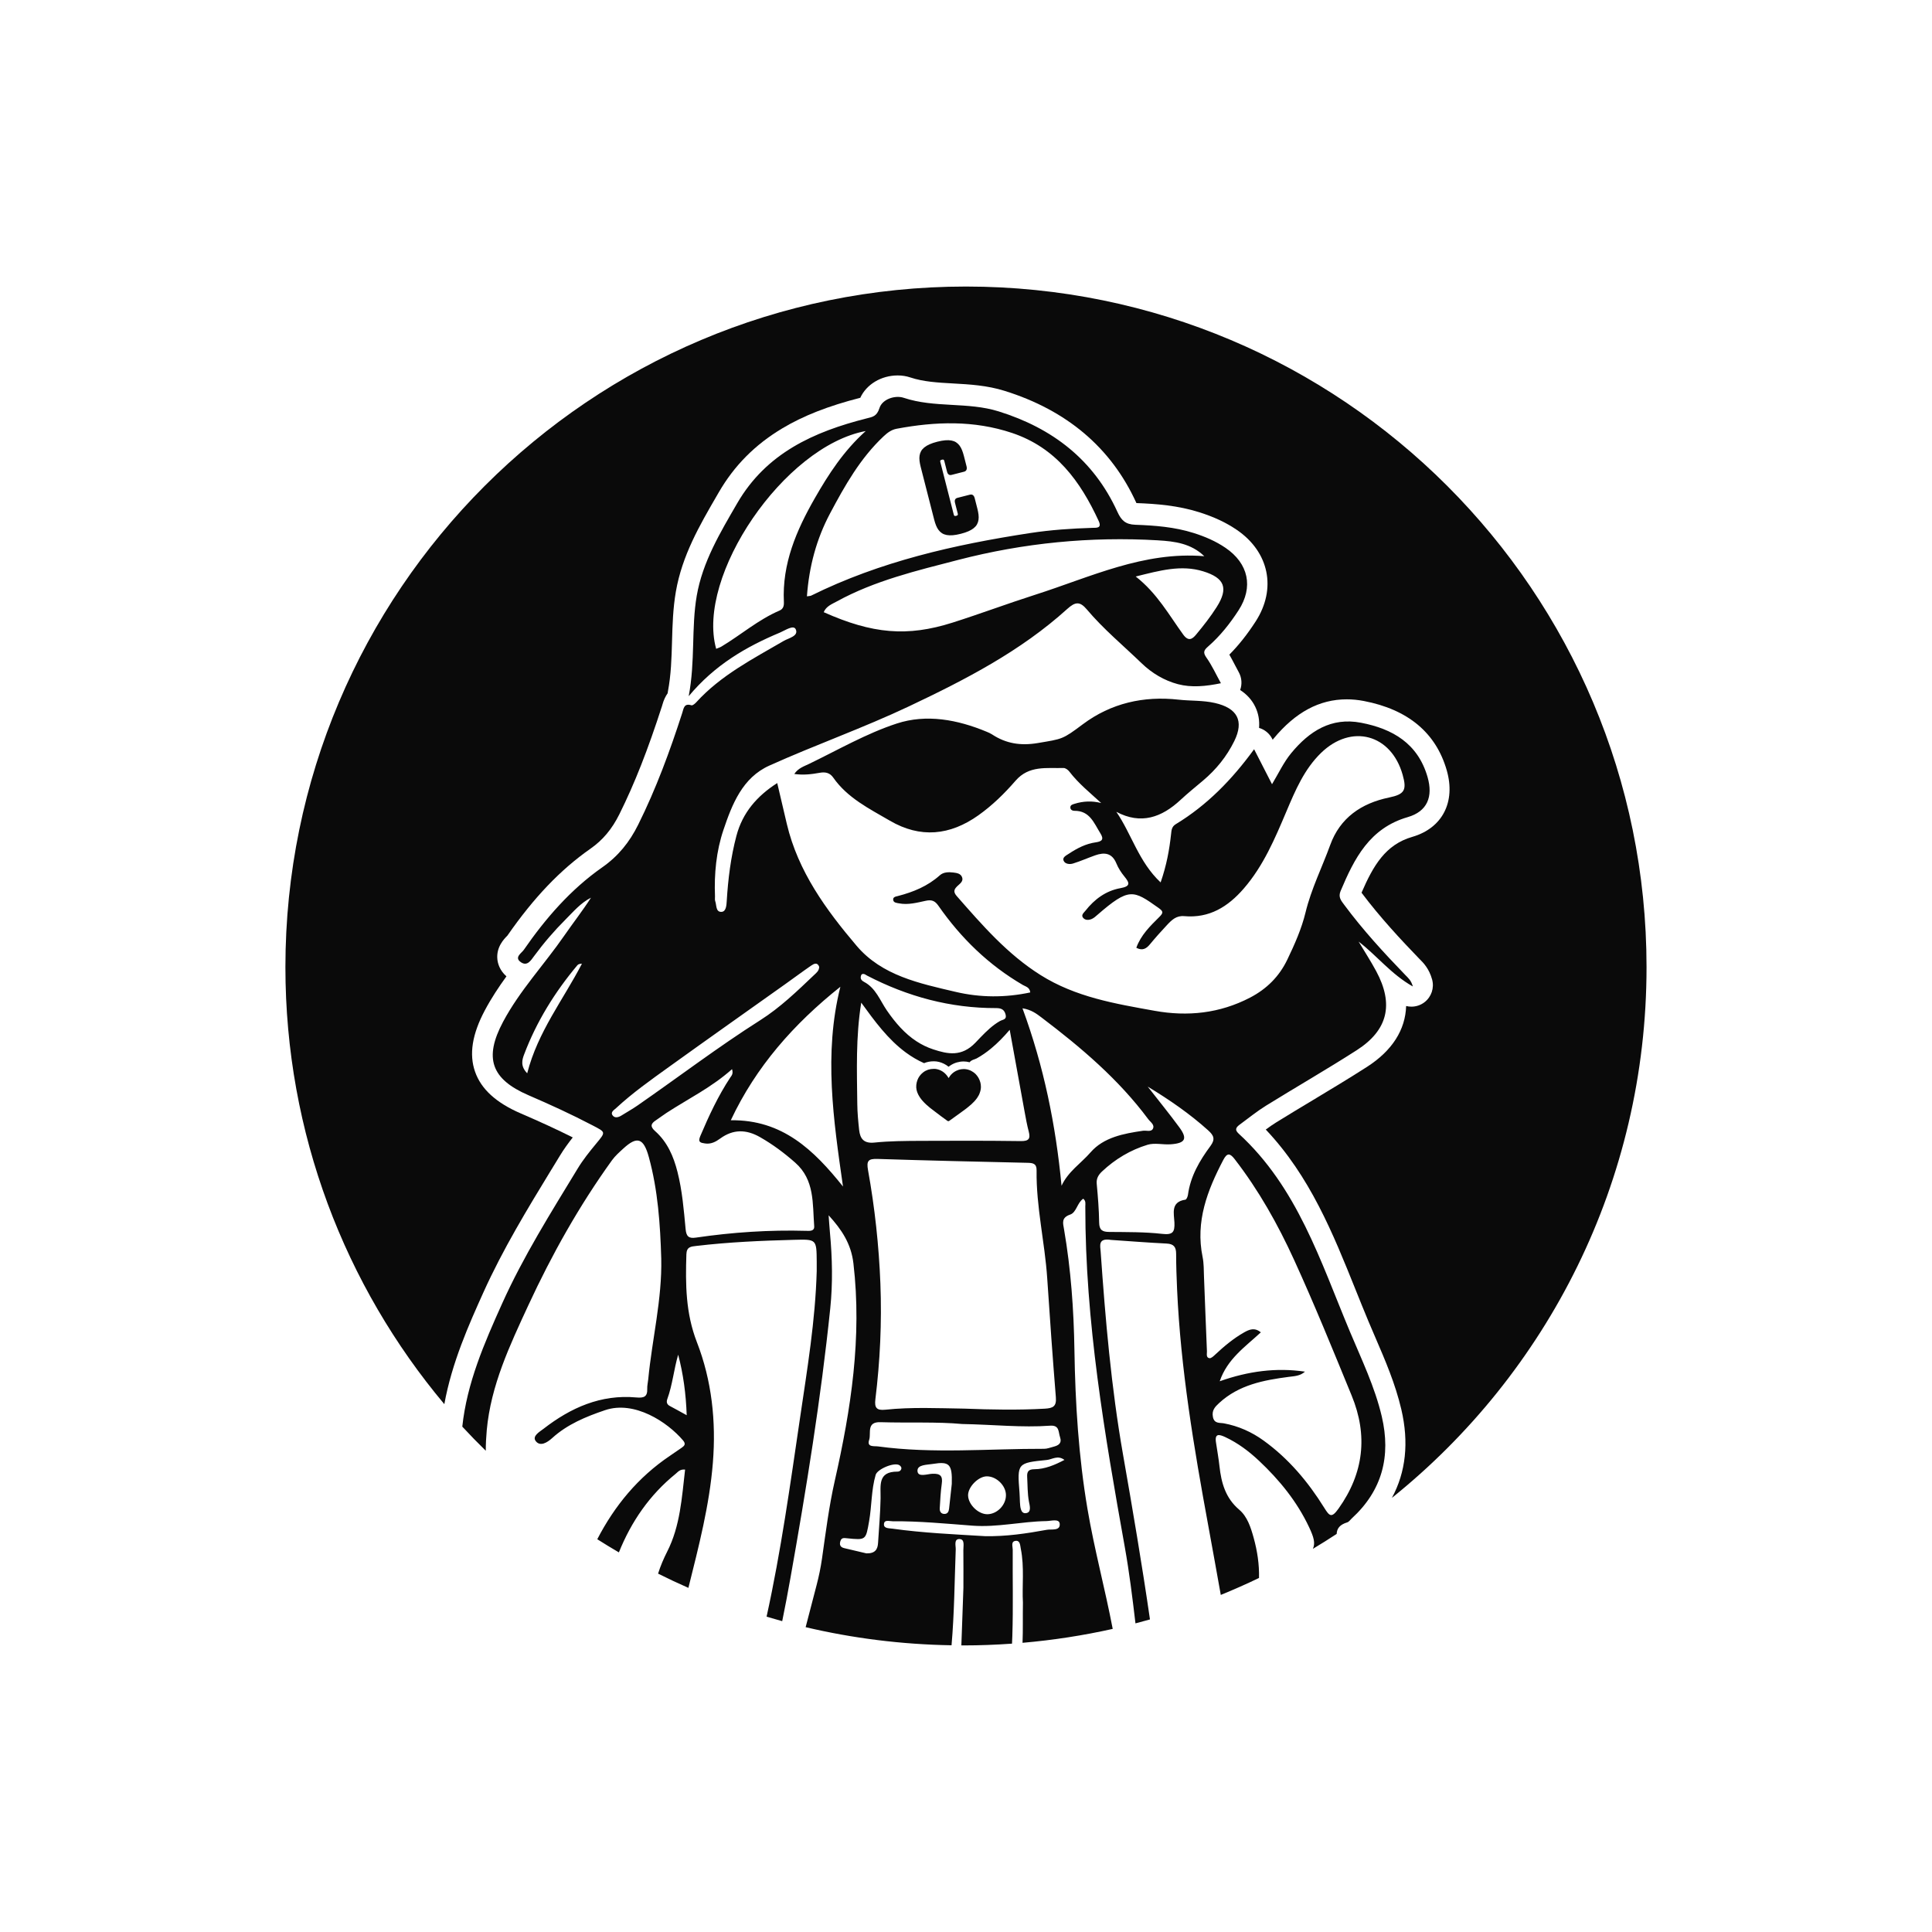 <?xml version="1.0" encoding="UTF-8"?>
<svg id="Capa_1" data-name="Capa 1" xmlns="http://www.w3.org/2000/svg" viewBox="0 0 1080 1080">
  <path d="m308.26,653.8c1.58-2.59,3.16-5.18,4.74-7.78,2.22-3.65,4.68-7.02,7.17-10.19-8.57-4.3-17.96-8.64-29.04-13.41-13.78-5.94-22.14-13.56-25.56-23.3-3.43-9.77-1.64-21,5.47-34.35,3.59-6.74,7.73-13,12.07-18.99-3.89-3.4-4.86-7.34-5.08-9.55-.68-6.87,3.78-11.36,5.46-13.06.04-.05.09-.09.13-.13,14.84-21.36,29.61-36.82,46.45-48.61,6.89-4.82,12.03-10.95,16.16-19.27,8.5-17.09,15.87-35.81,23.91-60.7.06-.17.1-.36.15-.54.73-2.64,1.75-4.73,2.92-6.37.03-.33.08-.66.15-.99,1.78-9.36,2.04-18.49,2.31-28.16.25-8.99.52-18.28,2.13-27.62,3.48-20.22,13.33-37.18,22.85-53.58l1.17-2.02c8.63-14.89,20.19-26.55,35.32-35.63,11.87-7.13,25.8-12.59,43.77-17.19,3.42-7.46,11.67-12.49,20.89-12.49,2.46,0,4.83.37,7.04,1.11,7.3,2.44,15.37,2.89,23.92,3.37,9.32.52,18.95,1.06,28.82,4.14,34.85,10.87,59.6,31.89,73.57,62.48.04.09.08.17.12.25,11.21.42,23.19,1.35,35.07,5.11,8.32,2.63,14.98,5.75,20.97,9.82,18.19,12.38,22.43,33,10.57,51.3-4.68,7.22-9.51,13.31-14.67,18.49,1.08,1.89,2.07,3.78,3.04,5.64.76,1.46,1.48,2.83,2.23,4.19,1.69,3.06,1.96,6.69.77,9.95,3.81,2.46,6.65,5.62,8.48,9.45,1.74,3.63,2.43,7.55,2.09,11.73,3.13.92,5.8,3.08,7.32,6.05l.29.57c.16-.19.31-.39.47-.58,12.24-14.81,25.63-22.01,40.96-22.01,3.09,0,6.28.31,9.48.92,24.74,4.74,40.35,17.77,46.39,38.73,5.11,17.75-2.45,32.37-19.27,37.24-15.02,4.35-21.8,16.1-28.36,31.21,10.31,13.75,22.12,26.4,32.35,36.99.14.15.28.29.43.43,1.75,1.76,5.02,5.02,6.68,11.11,1.28,4.68-.38,9.66-4.2,12.64-2.16,1.68-4.76,2.53-7.38,2.53-.98,0-1.97-.12-2.94-.36-.43,13.33-7.81,24.99-21.9,34.03-10.04,6.44-20.36,12.64-30.33,18.64-6.72,4.04-13.67,8.21-20.41,12.39-1.94,1.2-3.87,2.56-5.83,4,24.72,26.09,37.62,58.21,50.14,89.37,2.34,5.83,4.77,11.87,7.21,17.71,1.27,3.03,2.61,6.13,3.9,9.14,5.49,12.72,11.17,25.87,14.52,40.19,4.33,18.51,2.54,35.07-5.27,49.49,86.78-69.73,142.35-176.72,142.35-296.71,0-210.11-170.33-380.44-380.44-380.44s-380.44,170.33-380.44,380.44c0,93.02,33.4,178.22,88.84,244.32,4.22-23.31,13.78-44.58,21.79-62.37,10.91-24.22,24.72-46.87,38.07-68.77Z" fill="#0a0a0a" stroke-width="0"/>
  <g>
    <path d="m271.55,810.96c0-3.69.19-7.53.55-11.51,2.28-25,12.89-47.42,23.24-69.78,13.15-28.4,28.43-55.63,46.75-81.06,1.78-2.47,4.15-4.54,6.41-6.62,7.69-7.06,11.28-5.8,14.18,4.75,5.11,18.61,6.39,37.67,6.96,56.81.51,22.83-5.12,44.99-7.28,67.52-.17,1.75-.62,3.51-.55,5.24.18,4.61-1.98,5.25-6.17,4.87-19.77-1.79-36.59,5.73-51.8,17.52-2.12,1.65-6.59,4.08-4.31,6.95,2.47,3.11,6.31.81,9.15-1.77,8.5-7.71,18.82-11.95,29.53-15.58,16.43-5.57,34.89,6.62,43.63,16.92,1.74,2.05.71,3.05-.87,4.14-2.17,1.5-4.35,3-6.53,4.48-17.74,11.96-30.85,27.84-40.56,46.6,3.97,2.53,8.01,4.98,12.08,7.36,6.92-17.22,17.18-32.12,31.73-43.92,1.28-1.04,2.37-2.68,5.28-2.37-1.83,15.66-2.71,31.49-9.98,45.79-2.07,4.08-3.81,8.18-5.12,12.37,5.57,2.79,11.22,5.44,16.95,7.96,5.74-23.07,11.77-46.09,13.68-69.96,1.86-23.17-.61-45.97-8.93-67.38-6.33-16.29-6.4-32.43-5.88-49.11.13-4.24,2.56-4.34,5.52-4.69,18.16-2.16,36.4-2.94,54.66-3.42,12.58-.33,12.58-.37,12.68,12.21.01,1.76,0,3.52,0,5.28-.77,27.56-5.29,54.72-9.3,81.9-5.49,37.23-10.63,74.53-18.73,111.27,2.9.87,5.81,1.71,8.74,2.51,1.65-8.01,3.16-16.04,4.59-24.09,8.89-50.03,17.04-100.21,22.27-150.79,1.45-14.02,1.14-28.14-.17-42.21-.3-3.26-.5-6.54-.75-9.8,7.2,7.88,12.58,15.81,13.87,26.92,4.83,41.3-1.34,81.38-10.41,121.41-3.25,14.34-5.08,29.01-7.16,43.59-.72,5.03-1.75,9.94-3.02,14.83-2.04,7.83-4.08,15.67-6.12,23.5,26.24,6.19,53.53,9.66,81.56,10.12,1.55-17.83,1.68-35.74,2.34-53.62.07-2.04-1.2-5.94,2.24-5.75,2.95.17,1.99,3.88,2.02,6.16.09,7.04.03,14.07.03,21.11-.44,10.72-.69,21.45-1.15,32.17.29,0,.58.01.87.01,9.23,0,18.38-.35,27.45-.99.08-1.47.13-2.94.18-4.42.52-16.02.1-32.06.22-48.1.01-1.73-1.16-4.59,1.57-4.94,2.59-.34,2.56,2.49,2.93,4.34,2.1,10.44.65,21.01,1.2,30.17-.14,7.76.08,15.22-.22,22.48,17.15-1.49,33.98-4.1,50.41-7.78-4.28-22.43-10.3-44.57-14.11-67.08-4.97-29.37-6.82-58.99-7.29-88.68-.36-22.72-1.97-45.23-5.81-67.6-.59-3.45-1.66-6.5,3.44-8.25,3.52-1.2,3.9-6.62,7.29-8.86,1.61,1.26,1.16,2.92,1.16,4.38-.05,64.32,10.8,127.38,22.08,190.38,2.53,14.14,4.28,28.38,5.96,42.62,2.71-.71,5.42-1.43,8.11-2.2-4.47-30.83-9.7-61.55-15.08-92.25-6.58-37.5-9.84-75.4-12.49-113.35-.22-3.15-1.67-7.79,5.83-6.55,9.54.64,20.29,1.5,31.05,2.03,4.01.2,5.3,1.96,5.31,5.73,0,6.6.24,13.2.53,19.79,2.01,44.61,9.39,88.5,17.46,132.31,2.37,12.86,4.67,25.72,6.97,38.59,7.23-2.96,14.37-6.1,21.37-9.48.19-7.6-.96-15.15-3.01-22.52-1.6-5.76-3.5-11.77-8.05-15.64-7.7-6.54-10.02-15.02-11.05-24.36-.48-4.36-1.26-8.69-1.91-13.04-.9-5.38,1.7-4.81,5.18-3.18,7.05,3.3,13.16,7.9,18.8,13.19,11.46,10.77,21.28,22.82,28.02,37.13,2.71,5.76,3.56,8.91,2.14,12.14,4.49-2.69,8.92-5.47,13.29-8.34.12-3.06,1.77-5.21,5.91-6.46.95-.29,1.66-1.41,2.47-2.15,17.09-15.62,22.04-34.83,16.84-57.03-3.89-16.61-11.33-31.96-17.85-47.53-16.42-39.23-29.34-80.6-62.19-110.64-2.58-2.36-1.07-3.76.85-5.17,4.79-3.51,9.42-7.29,14.46-10.41,16.84-10.43,34.03-20.31,50.7-31,17.48-11.21,20.84-25.71,10.92-44.17-3.04-5.65-6.55-11.05-9.85-16.56,10.24,7.84,18.14,18.21,30.32,25.09-.95-3.46-2.68-4.83-4.18-6.38-12.09-12.51-23.84-25.32-34.22-39.32-1.69-2.28-3.43-4.24-1.98-7.67,7.67-18.18,16.18-35.11,37.5-41.29,11.02-3.19,14.27-11.44,11.1-22.44-5.39-18.71-19.5-26.94-37.19-30.33-16.67-3.19-28.88,4.72-39.01,16.98-4.19,5.07-6.96,11.09-10.74,17.39-3.59-7-6.76-13.19-10.01-19.55-12.3,16.89-26.26,31.26-43.78,41.88-2.33,1.41-2.4,3.41-2.64,5.59-.95,8.7-2.48,17.28-5.84,26.97-12.28-11.51-16.2-27-24.76-39.46,13.76,7.3,25.34,3.17,35.94-6.71,4.02-3.74,8.32-7.2,12.52-10.75,7.33-6.18,13.23-13.45,17.48-22.09,5.57-11.34,1.71-18.46-10.92-21.31-6.72-1.52-13.47-1.09-20.19-1.84-19.52-2.18-37.75,1.91-53.63,13.8-11.36,8.5-11.25,8.12-25.18,10.46-9.5,1.59-17.68.31-25.53-4.86-.91-.6-1.94-1.04-2.96-1.46-16.3-6.79-33.66-10.04-50.28-4.6-17.02,5.57-32.86,14.77-49.11,22.61-2.74,1.32-6.01,2.34-8.16,5.59,5.17.72,9.73.14,14.22-.67,3.18-.58,5.69.03,7.53,2.66,7.98,11.44,20.2,17.42,31.69,24.13,16.96,9.9,33.54,8.31,49.49-3.03,7.79-5.54,14.56-12.17,20.73-19.29,7.55-8.73,17.39-6.88,26.87-7.14,1.07-.03,2.49,1.03,3.22,1.99,5.12,6.7,11.67,11.93,17.81,17.59-5.04-1.28-10.04-1.11-14.98.46-.97.31-2.27.58-2.27,1.99,0,1.42,1.33,1.91,2.28,1.9,8.6-.09,10.95,6.88,14.51,12.57,2.08,3.32,1.02,4.55-2.57,5.05-5.55.77-10.45,3.32-15.07,6.38-1.43.94-3.7,1.98-2.93,3.85.81,1.96,3.44,2.18,5.29,1.61,4.19-1.29,8.22-3.1,12.37-4.57,5.17-1.82,9.44-1.38,11.86,4.52,1.07,2.61,2.67,5.1,4.47,7.29,2.99,3.64,3.53,5.51-2.23,6.54-8.08,1.45-14.49,6.18-19.54,12.61-.86,1.09-2.59,2.38-1.31,3.95,1.22,1.49,3.23,1.37,4.9.63,1.15-.51,2.15-1.43,3.12-2.28,17.75-15.42,20.02-13.88,34-3.98,2.82,2,3.01,2.76.61,5.15-5.11,5.07-10.34,10.14-12.88,17.24,3.39,1.79,5.55.56,7.61-1.93,3.08-3.73,6.31-7.34,9.62-10.87,2.56-2.73,5.13-5.27,9.54-4.88,14,1.25,24.42-5.19,33.29-15.42,11.03-12.73,17.41-27.92,23.85-43.12,4.99-11.78,9.95-23.57,19.36-32.71,16.96-16.47,39.2-10.5,45.61,12.22,2.41,8.54,1.13,10.92-7.6,12.72-15.56,3.22-27.4,11.4-32.88,26.51-4.56,12.56-10.61,24.56-13.79,37.68-2.22,9.18-6.1,17.89-10.2,26.43-4.54,9.44-11.49,16.37-20.86,21.25-16.96,8.81-34.86,10.67-53.28,7.36-22.05-3.96-44.16-7.63-63.79-19.98-18.63-11.72-32.66-27.97-46.89-44.19-2.33-2.65-1.17-4.15.83-5.96,1.28-1.15,2.91-2.42,2.22-4.43-.75-2.2-2.94-2.49-4.9-2.74-2.68-.34-5.55-.27-7.57,1.54-6.77,6.06-14.81,9.36-23.43,11.59-1.18.3-2.94.51-2.63,2.28.27,1.51,1.94,1.57,3.18,1.81,5.13,1,10.11-.38,15.01-1.43,3.34-.71,5.14,0,7.08,2.8,12.59,18.07,28.06,33.12,47.2,44.27,1.53.89,3.84,1.26,4.13,4.17-13.98,2.97-27.87,2.94-41.73-.32-20.22-4.75-41.15-9.05-55.31-25.72-17.11-20.15-32.73-41.56-39.02-68.09-1.76-7.43-3.49-14.87-5.38-22.91-11.3,7.23-19.39,16.52-22.82,29.52-3.16,11.95-4.66,24.14-5.41,36.45-.14,2.26-.32,5.85-2.84,6.02-3.41.23-2.76-3.73-3.6-6-.29-.78-.08-1.75-.12-2.63-.51-12.64.71-25.27,4.71-37.13,4.84-14.36,10.62-29.22,25.66-35.99,25.79-11.62,52.5-21.03,78.15-33.17,31.56-14.94,62.32-30.81,88.39-54.4,4.51-4.08,7.08-4.33,10.98.3,9.24,10.97,20.32,20.13,30.61,30.07,5.76,5.56,12.72,9.69,20.28,11.68,7.54,1.99,15.55,1.23,24.03-.53-2.73-4.92-4.98-9.93-8.1-14.32-2.12-2.99-1.33-4.22,1.01-6.27,6.67-5.83,12.16-12.77,16.95-20.16,8.45-13.04,5.52-26.21-7.27-34.92-5.52-3.76-11.5-6.31-17.87-8.32-10.64-3.36-21.62-4.2-32.59-4.59-5.57-.2-7.85-2.55-10-7.25-13.28-29.07-36.27-46.74-66.38-56.13-17.3-5.4-35.77-1.82-53.09-7.6-4.74-1.58-11.95.71-13.54,5.77-1.46,4.66-3.94,4.94-7.15,5.75-29.57,7.49-56.1,19.4-72.36,47.44-9.53,16.44-19.38,32.82-22.63,51.73-3.09,17.98-.75,36.48-4.49,56.12,14.53-17.44,32.05-27.63,51.05-35.57,2.89-1.21,7.58-4.53,8.8-1.79,1.69,3.78-3.97,4.85-6.71,6.45-17.28,10.07-35.18,19.21-48.92,34.32-.71.78-2.03,1.89-2.69,1.68-4.18-1.35-4.35,1.82-5.14,4.27-6.89,21.35-14.61,42.34-24.64,62.5-4.85,9.76-11.14,17.56-20.08,23.81-17.69,12.39-31.67,28.52-43.89,46.18-1.26,1.82-5.55,4.21-1.52,6.9,3.5,2.34,5.5-1.01,7.34-3.5,5.36-7.28,11.24-14.12,17.63-20.5,4.39-4.38,8.41-9.21,14.15-12.11-4.65,7.25-9.92,13.97-14.77,20.98-11.25,16.29-25.03,30.85-34.38,48.4-10.76,20.2-6.72,32.03,14.27,41.07,12.13,5.23,24.08,10.71,35.77,16.83,7.48,3.92,7.49,3.57,1.89,10.34-3.64,4.4-7.26,8.91-10.21,13.78-14.96,24.64-30.34,49.03-42.22,75.42-10,22.2-19.71,44.52-22.29,68.86,4.25,4.59,8.61,9.08,13.09,13.45Zm313.67,44.2c-11.42,2.09-22.93,3.8-34.62,3.56-17.27-1.04-34.57-1.79-51.75-4.19-1.93-.27-4.8-.06-4.72-2.44.09-2.81,3.08-1.68,4.82-1.7,14.93-.11,29.78,1.33,44.64,2.46,13.9,1.06,27.49-2.34,41.29-2.55,2.62-.04,7.17-1.51,7.5,1.42.47,4.25-4.67,2.98-7.16,3.44Zm-93.07-137.49c-.83-21.34-3.13-42.52-6.91-63.51-.95-5.26.11-6.48,5.34-6.31,27.94.91,55.89,1.54,83.84,2.17,3.03.07,5.1.42,5.04,4.21-.29,20.33,4.6,40.16,5.94,60.35,1.47,22.17,3.04,44.34,4.83,66.49.42,5.15-1.57,6.12-6.24,6.39-14.98.84-29.93.55-44.89-.03-14.74-.22-29.51-.94-44.21.61-4.88.52-6.12-1.13-5.55-5.8,2.63-21.44,3.64-42.95,2.81-64.57Zm-6.28,87.19c1.22-3.58-1.74-10.1,6.29-9.85,15.81.49,31.65-.29,45.71,1.02,17.54.32,33.34,2.09,49.16.94,5.3-.38,4.54,3.47,5.52,6.34,1.22,3.57-.93,4.74-3.75,5.45-1.7.43-3.41,1.14-5.12,1.13-30.94-.1-61.93,2.86-92.8-1.33-2.28-.31-6.47.6-5-3.71Zm76.46,30.93c.02,5.53-4.9,10.59-10.34,10.67-5.05.07-10.65-5.31-10.83-10.42-.17-4.75,5.76-10.8,10.55-10.76,5.38.04,10.61,5.21,10.62,10.51Zm-40.87-17.45c9.19-1.48,10.93,0,10.59,11.17-.36,3.35-.92,8.55-1.5,13.76-.18,1.64-.77,3.09-2.72,3.03-1.94-.06-2.61-1.56-2.51-3.19.27-4.57.49-9.16,1.13-13.68.62-4.34-.79-5.77-5.23-5.59-2.89.12-8.12,2.14-8.35-1.51-.23-3.62,5.18-3.44,8.58-3.98Zm73.57-2.24c-5.61,2.93-10.91,5.16-16.82,5.21-3.22.02-4.2,1.27-4.02,4.32.27,4.59.13,9.18.99,13.76.43,2.31,1.65,6.27-1.93,6.49-2.73.17-2.97-3.64-3.11-6.25-.09-1.75-.09-3.51-.23-5.26-1.3-16.42-1.32-16.58,15.31-18.24,2.95-.3,6.04-2.85,9.81-.03Zm95.2-168.07c13.41,17.34,24.09,36.38,33.14,56.18,11.43,25,21.77,50.5,32.22,75.94,9.15,22.27,6.8,43.31-7.34,63.16-3.89,5.47-5.06,4.27-8.02-.49-9.01-14.49-19.89-27.42-33.84-37.51-6.69-4.84-14.04-8.12-22.2-9.65-2.31-.43-5.4.33-6.16-3.57-.72-3.69,1.11-5.61,3.51-7.82,11.02-10.14,24.79-12.74,38.87-14.59,3.15-.41,6.38-.46,9.07-2.92-16.1-2.36-31.72-.26-47.65,5.37,4.24-12.49,14.24-19.24,22.98-27.34-3.51-2.87-6.45-1.61-9.37.04-5.98,3.39-11.19,7.77-16.18,12.44-.92.86-2.26,2.14-3.19,1.97-2-.35-1.33-2.48-1.39-3.87-.6-13.85-1.08-27.71-1.64-41.56-.15-3.73-.04-7.55-.79-11.17-4.07-19.81,2.66-37.21,11.57-54.23,2.18-4.17,3.81-3.76,6.41-.39Zm-14.82-16.11c3.14,2.83,4.03,4.92,1.22,8.72-6.04,8.16-11.17,16.88-12.56,27.27-.13.98-.81,2.62-1.41,2.71-8.4,1.24-6.38,7.73-6.15,12.76.24,5.45-.96,7.04-6.89,6.36-9.8-1.11-19.75-.98-29.64-1.08-3.8-.04-5.49-1.08-5.55-5.23-.1-7.24-.69-14.48-1.36-21.69-.28-3.05,1.05-5.08,3.01-6.92,7.33-6.89,15.86-11.98,25.38-14.88,3.98-1.22,8.66.04,12.99-.27,8.18-.59,9.5-3.09,4.78-9.51-5.68-7.73-11.76-15.17-17.66-22.74,12.14,7.36,23.53,15.2,33.85,24.5Zm-93.07-63.04c21.97,16.66,42.93,34.42,59.52,56.73,1.21,1.63,3.83,3.19,2.56,5.47-1.01,1.81-3.65.75-5.55,1.03-10.79,1.57-21.95,3.67-29.22,12.04-5.35,6.16-12.55,10.71-16.24,18.7-3.24-33.94-9.86-66.66-21.84-99.2,4.86.73,7.88,3.04,10.77,5.23Zm-101.14-23.16c.23-.94.69-1.62,2.21-1.11.22.13.77.49,1.35.79,22.6,11.72,46.53,18.2,72.07,18.13,2.93,0,4.57.82,5.3,3.6.77,2.92-1.55,2.73-3.21,3.67-4.07,2.32-7.54,5.7-10.74,9.01-1.01,1.05-2,2.1-2.96,3.1-7.69,7.99-15.44,6.35-23.49,3.71-3.43-1.12-6.53-2.66-9.38-4.51-6.59-4.29-11.82-10.34-16.58-17.24-3.78-5.48-6.18-12.55-12.76-15.99-1.17-.61-2.19-1.57-1.79-3.17Zm.23,14.76c7.47,10.3,14.93,20.54,24.99,27.92,3.1,2.27,6.45,4.27,10.12,5.91,1.65-.69,3.44-1.04,5.41-1.04h.15s.09,0,.09,0c1.77,0,3.67.48,5.49,1.38.93.46,1.79,1.02,2.58,1.66.25-.2.51-.39.78-.57,1.22-.84,2.53-1.46,3.91-1.85,1.25-.35,2.51-.53,3.74-.53,1.13,0,2.24.16,3.33.45.9-1.32,2.96-1.61,3.95-2.16,2.9-1.6,5.54-3.46,8.05-5.53,3.69-3.04,7.07-6.54,10.41-10.45,2.82,15.54,5.57,30.72,8.35,45.9.67,3.67,1.34,7.36,2.29,10.97,1.06,4.03,0,5.39-4.4,5.33-18.7-.25-37.41-.23-56.12-.13-8.58.05-17.2.08-25.71.96-5.93.61-8.03-2.08-8.58-7.08-.52-4.81-.98-9.64-1.03-14.47-.21-18.68-.9-37.39,2.21-56.69Zm4.41,289.86c1.51-8.59,1.18-17.43,3.66-25.89.95-3.26,10.55-7.28,13.34-5.35.49.34,1.06,1.03,1.05,1.55-.03,1.27-1.06,1.99-2.2,1.99-11.19-.05-9.32,7.84-9.44,14.93-.14,8.32-.91,16.62-1.41,24.93-.21,3.47-1.48,5.95-6.51,5.84-3.5-.82-7.97-1.85-12.43-2.93-2.12-.51-2.78-1.83-2.11-3.94.65-2.04,2.1-1.73,3.7-1.57,10.67,1.09,10.49,1.03,12.35-9.57Zm194.25-510.93c-3.41,5.36-7.37,10.41-11.44,15.3-1.98,2.38-4.2,4.19-7.22.03-7.97-10.96-14.55-23.06-26.56-32.47,13.44-3.33,25.37-6.71,37.75-2.89,12.03,3.72,14.2,9.44,7.47,20.03Zm-32.68-37.35c9.26.54,18.39,1.71,25.8,8.86-33.87-2.83-63.65,11.68-94.46,21.52-15.5,4.95-30.75,10.68-46.26,15.6-25.34,8.04-44.81,6.32-72.03-5.83,1.38-3.34,4.55-4.49,7.3-6,21.26-11.67,44.67-17.2,67.84-23.21,36.65-9.5,73.97-13.17,111.81-10.95Zm-153.47-58.16c2.12-1.99,4.34-3.68,7.3-4.23,21.67-4.06,43.14-4.79,64.47,2.34,24.59,8.23,38.19,26.98,48.45,49.19,1.94,4.2-1.22,3.8-3.52,3.87-11.65.36-23.27,1.14-34.8,2.91-42.29,6.48-83.76,15.84-122.44,34.99-.36.18-.83.15-2.32.39,1.19-16.65,5.33-32.05,12.92-46.34,8.25-15.53,16.9-30.88,29.95-43.13Zm-55.75,92.55c.11,2.17-.3,3.95-2.46,4.87-11.83,5.07-21.53,13.56-32.44,20.11-.9.54-1.94.83-2.95,1.26-11.36-40.67,37.98-113.24,83.6-121.74-12.42,11.18-20.8,24.18-28.49,37.61-10.25,17.91-18.3,36.58-17.26,57.89Zm-143.48,263.52c-3.92-3.99-2.82-7.61-1.77-10.41,6.94-18.42,17.19-34.94,29.82-50,.48-.57,1.32-.83,2.54-.84-10.39,20.07-24.67,38.06-30.59,61.25Zm89.17,191.15c-3.8-2.09-6.61-3.67-9.46-5.17-1.69-.9-1.98-2.24-1.39-3.87,2.92-8.03,3.65-16.57,6.08-24.81,2.84,10.86,4.34,21.77,4.76,33.86Zm66.9-103.08c-20.72-.58-41.33.79-61.83,3.8-4.03.59-5.31-.77-5.69-4.77-1-10.71-1.88-21.47-4.54-31.96-2.2-8.69-5.65-16.73-12.48-22.79-2.82-2.5-2.54-4.14.35-6.03,2.02-1.33,3.92-2.83,5.95-4.15,12.14-7.91,25.26-14.29,36.67-24.48.82,2.67-.29,3.63-.96,4.64-6.81,10.31-11.97,21.45-16.79,32.79-1.48,3.48.21,3.73,2.63,4.1,3.31.51,5.97-.89,8.53-2.76,7.22-5.27,14.54-5.16,22.22-.78,7.12,4.05,13.59,8.89,19.72,14.3,10.93,9.65,9.62,22.92,10.58,35.48.22,2.85-2.4,2.67-4.36,2.61Zm20.46-24.77c-16.29-20.37-33.85-37.44-62.72-37.04,14.08-29.98,35.23-53.89,61.25-74.62-9.39,37.46-3.86,74.47,1.47,111.66Zm-126.8-43.86c9.21-8.53,19.45-15.76,29.6-23.06,21.57-15.52,43.29-30.83,64.94-46.23,4.8-3.41,9.52-6.94,14.37-10.28,1.61-1.11,3.56-2.15,4.59.61-.06,2.25-1.55,3.34-2.8,4.53-9.53,9.06-18.94,18.2-30.15,25.31-23.56,14.95-45.78,31.86-68.7,47.75-2.88,2-5.96,3.69-8.93,5.56-1.64,1.03-3.64,1.52-4.82.02-1.54-1.95.78-3.15,1.91-4.2Z" fill="#0a0a0a" stroke-width="0"/>
    <path d="m546.35,284.31l-1.48-5.8c-.21-.82-.54-1.4-1-1.74-.46-.33-1.03-.41-1.71-.24l-6.98,1.78c-.62.16-1.04.47-1.27.95-.23.47-.24,1.09-.05,1.85l1.55,6.07c.05.18.06.34.04.46-.02.12-.07.23-.14.32-.07.09-.17.16-.3.22-.13.06-.29.12-.49.17-.19.05-.35.08-.5.09-.15,0-.27,0-.38-.05s-.19-.11-.27-.21c-.07-.1-.13-.24-.18-.42l-7.57-29.6c-.05-.18-.06-.34-.05-.47.01-.13.06-.24.13-.32.07-.09.18-.16.31-.22s.3-.11.48-.16c.19-.05.36-.08.51-.09.14-.01.27,0,.37.04.1.04.2.12.28.22.08.11.14.25.19.43l1.55,6.07c.19.75.5,1.28.93,1.59.43.31.95.39,1.57.23l6.98-1.78c.68-.17,1.14-.52,1.38-1.04.24-.52.26-1.18.05-2l-1.48-5.8c-.31-1.2-.66-2.29-1.05-3.26-.39-.98-.86-1.83-1.41-2.56-.55-.73-1.19-1.33-1.92-1.8-.73-.47-1.6-.8-2.61-.99-1-.19-2.15-.23-3.45-.12-1.3.11-2.78.38-4.45.8-1.66.42-3.09.9-4.28,1.43-1.19.53-2.18,1.11-2.97,1.76-.79.65-1.39,1.35-1.81,2.12-.42.77-.7,1.6-.83,2.5-.13.9-.14,1.87-.01,2.92.13,1.05.34,2.17.65,3.37l7.53,29.44c.31,1.2.66,2.29,1.05,3.26.39.98.86,1.83,1.41,2.56.55.73,1.19,1.33,1.93,1.8.74.47,1.61.8,2.61.99,1,.19,2.15.23,3.45.12,1.3-.11,2.78-.38,4.44-.8,1.67-.43,3.1-.9,4.29-1.43,1.19-.53,2.18-1.11,2.97-1.76.79-.65,1.39-1.35,1.81-2.12.42-.77.69-1.6.82-2.5.13-.9.14-1.87.01-2.92-.13-1.05-.34-2.17-.65-3.37Z" fill="#0a0a0a" stroke-width="0"/>
    <path d="m547.91,604.76c-.34-1.2-.88-2.29-1.63-3.29-.28-.37-.58-.74-.92-1.09-.59-.6-1.27-1.07-1.99-1.48-.24-.14-.47-.29-.72-.41-.3-.14-.6-.26-.9-.36-.09-.03-.19-.06-.28-.09-.21-.07-.42-.13-.62-.18-.11-.03-.22-.05-.33-.07-.2-.04-.39-.07-.59-.1-.11-.01-.23-.03-.34-.04-.21-.02-.43-.03-.64-.04-.09,0-.18,0-.27,0-.38,0-.77.03-1.16.08-.09.01-.17.03-.26.04-.4.06-.79.14-1.19.25h0c-.18.05-.35.14-.53.2-.77.27-1.52.62-2.2,1.09-.31.22-.61.45-.89.69-.54.47-1.02.99-1.44,1.57-.21.29-.41.6-.59.93-.03.05-.05.08-.07.11,0,0-.01,0-.02.01-.01,0-.03.02-.04.02,0,0,0,0,0,0-.01,0-.03-.01-.04-.03,0,0-.01,0-.02-.01-.02-.03-.05-.06-.07-.11-.37-.64-.8-1.21-1.27-1.74-.81-.91-1.76-1.68-2.9-2.25,0,0-.02,0-.02-.01-.31-.15-.63-.29-.94-.41-.11-.04-.22-.07-.33-.1-.21-.07-.43-.15-.64-.2-.13-.03-.25-.05-.38-.08-.19-.04-.38-.08-.56-.11-.13-.02-.25-.02-.38-.03-.19-.01-.38-.04-.56-.03-.38,0-.72.04-1.08.07-.25.02-.51.02-.75.06-.33.05-.64.14-.95.22-.21.05-.44.09-.65.16-.33.11-.64.27-.96.42-.16.08-.34.13-.5.22-.45.25-.88.54-1.3.87-.01,0-.02.01-.03.02-.73.58-1.37,1.24-1.9,1.97-.53.73-.96,1.54-1.27,2.43-.29.82-.48,1.66-.57,2.53-.05.48-.06.95-.04,1.41.02.46.08.92.18,1.37.09.45.22.89.38,1.33.16.44.34.87.56,1.29.68,1.33,1.55,2.54,2.55,3.65.61.68,1.26,1.34,1.93,1.96.67.63,1.36,1.22,2.08,1.79.85.68,1.72,1.33,2.58,1.98.35.26.69.52,1.04.78.16.12.31.24.47.36.55.43,1.11.85,1.67,1.27.16.12.32.24.48.36,1.07.76,2.12,1.54,3.18,2.32.23.17.43.38.75.41.07,0,.14,0,.2-.01.03,0,.07,0,.1-.02.05-.01.1-.03.14-.05.03-.01.06-.02.08-.04.05-.03.1-.06.15-.09.02-.01.04-.02.06-.04.07-.05.13-.1.2-.15.96-.7,1.94-1.39,2.9-2.08,1.06-.77,2.13-1.53,3.19-2.3,1.06-.77,2.12-1.55,3.16-2.33.3-.23.58-.48.88-.71,1.25-.99,2.46-2.03,3.54-3.21.56-.61,1.08-1.25,1.56-1.91.31-.43.58-.89.83-1.36.11-.2.22-.4.32-.61.12-.26.21-.53.31-.79.42-1.09.67-2.21.69-3.37,0-.48-.02-.96-.09-1.45-.07-.5-.18-.99-.31-1.46Z" fill="#0a0a0a" stroke-width="0"/>
  </g>
</svg>